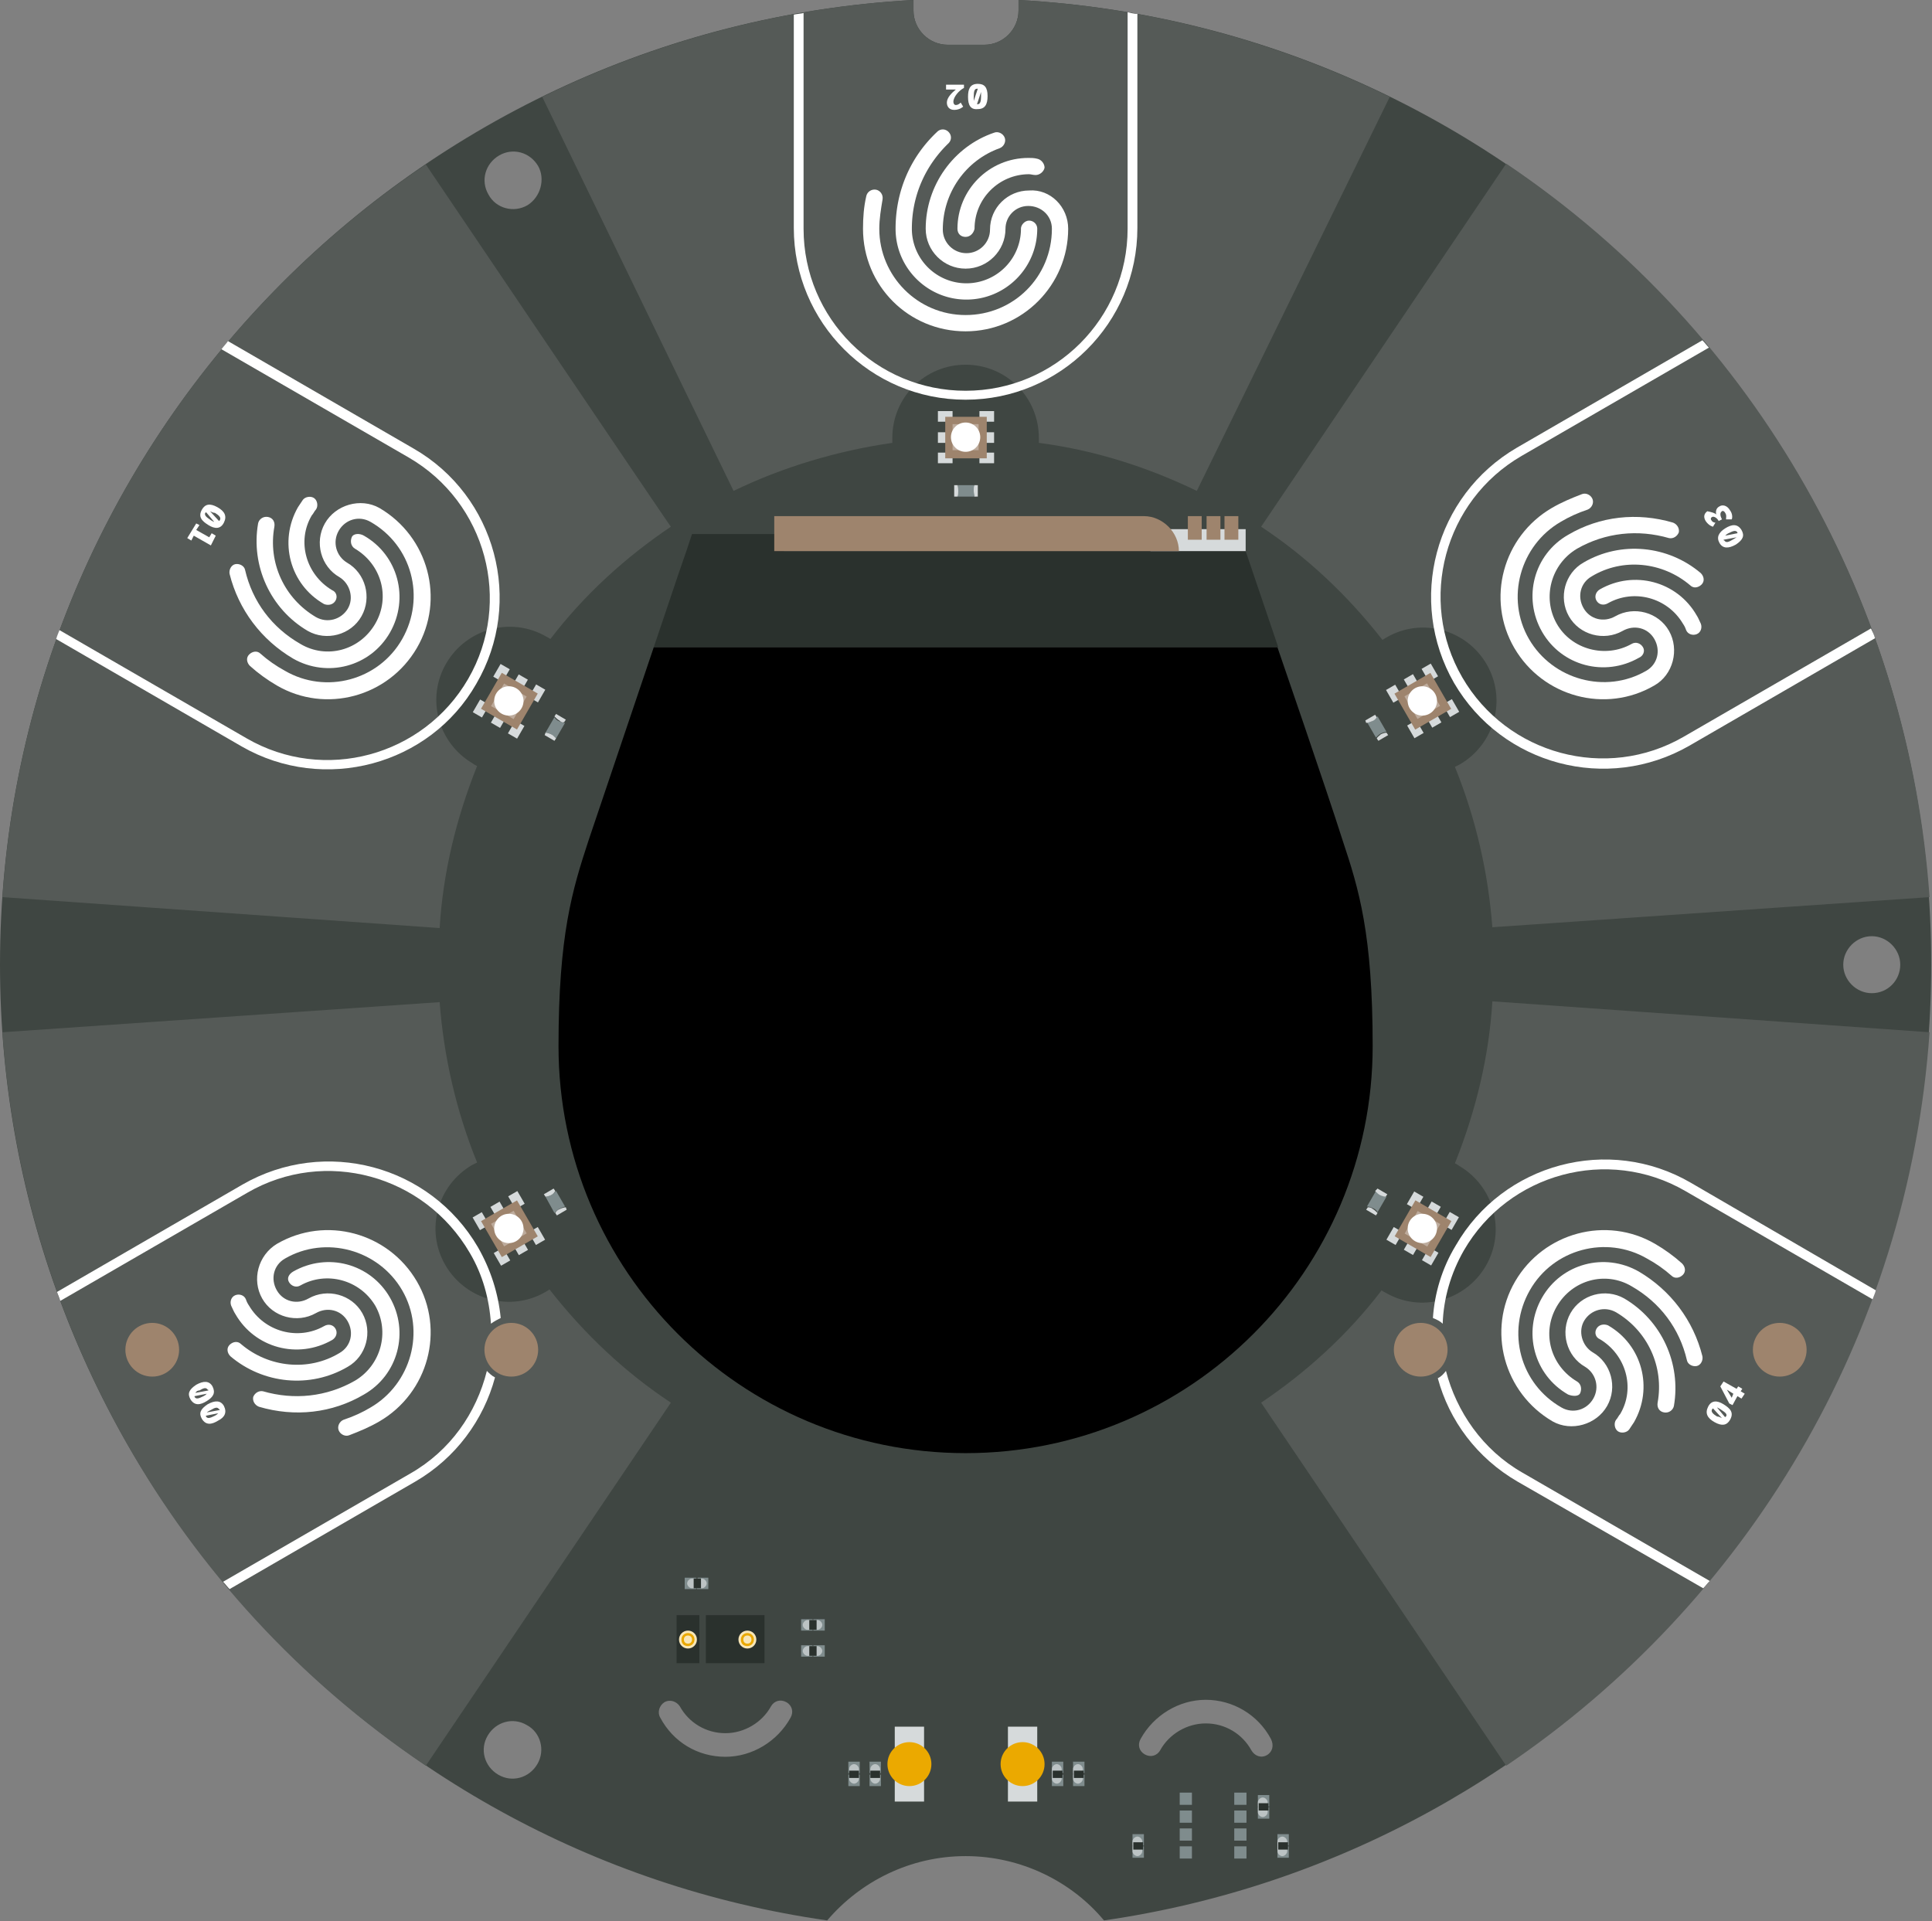 <svg xmlns="http://www.w3.org/2000/svg" xml:space="preserve" id="Layer_1" x="0" y="0" viewBox="0 0 237.3 236"><rect x="0" y="0" width="237.3" height="236" fill="#808080" stroke="none"/><style>.st0{fill:#3f4642}.st1{fill:#555a57}.st2{fill:#7f8c8d}.st3{fill:#d6dadb}.st4{fill:#9e846d}.st5{fill:#bdab9c}.st6{fill:#fff}.st7{fill:#bcc3c4}.st8{fill:#2a312d}.st9{fill:#eba900}.st10{fill:#f8e6b7}.st11{fill:#eaa800}</style><g id="Carrier"><path d="M125.1 0v1.3c0 2.3-1.9 4.2-4.2 4.2h-4.5c-2.3 0-4.2-1.9-4.2-4.2V0C49.7 3.4 0 55.2 0 118.5c0 59.7 44.2 109.2 101.6 117.4 4.1-4.8 10.2-7.9 17-7.9s13 3.1 17 7.9c57.5-8.3 101.6-57.7 101.6-117.4C237.3 55.2 187.6 3.4 125.1 0M66 216.7c-1 1.7-3.1 2.3-4.8 1.3s-2.3-3.1-1.3-4.8 3.1-2.3 4.8-1.3c1.7.9 2.3 3.1 1.3 4.8M64.8 25.2c-1.7 1-3.9.4-4.8-1.3-1-1.7-.4-3.8 1.3-4.8s3.8-.4 4.8 1.3c.9 1.6.3 3.8-1.3 4.8M97.1 211c-1.6 2.9-4.7 4.8-8 4.8-3.4 0-6.4-1.8-8-4.8-.4-.7-.1-1.5.5-1.9.7-.4 1.5-.1 1.9.5 1.1 2 3.2 3.3 5.6 3.3 2.3 0 4.5-1.3 5.6-3.3.4-.7 1.2-.9 1.9-.5s.9 1.2.5 1.9m58.5 4.6c-.7.4-1.5.1-1.9-.6-1.1-2-3.2-3.3-5.6-3.3-2.3 0-4.5 1.3-5.6 3.3-.4.7-1.2.9-1.9.5s-.9-1.2-.5-1.9c1.6-2.9 4.7-4.8 8-4.8s6.4 1.8 8 4.8c.4.8.2 1.6-.5 2m74.3-93.6c-1.9 0-3.5-1.6-3.5-3.5s1.6-3.5 3.5-3.5 3.5 1.6 3.5 3.5-1.5 3.5-3.5 3.5" class="st0"/><path d="M52.3 20.2C22.9 40 2.9 72.7.3 110.2L54 114c.4-6.7 2-13.4 4.6-19.9-.2-.1-.4-.2-.5-.3-4.3-2.5-5.8-8-3.3-12.3s8-5.8 12.3-3.3c.2.1.4.2.5.3 4.2-5.5 9.3-10.1 14.8-13.8 0 .1-30.1-44.5-30.1-44.5M237 110.2c-2.5-35.4-20.8-69.1-52-90.1l-30.1 44.6c5.6 3.7 10.6 8.4 14.9 13.9.2-.1.3-.2.5-.3 4.3-2.5 9.8-1 12.3 3.3s1 9.8-3.3 12.3l-.6.3c2.6 6.4 4.1 13.1 4.6 19.7zM185 216.9c29.4-19.9 49.4-52.6 52-90.1l-53.7-3.8c-.4 6.7-2 13.4-4.6 19.9.2.1.4.2.5.3 4.3 2.5 5.8 8 3.3 12.3s-8 5.8-12.3 3.3c-.2-.1-.4-.2-.5-.3-4.2 5.5-9.3 10.1-14.8 13.8zM.3 126.8c2.5 35.4 20.8 69.1 52 90.1l30.1-44.6c-5.6-3.7-10.6-8.4-14.9-13.9-.2.1-.3.2-.5.3-4.3 2.5-9.8 1-12.3-3.3s-1-9.8 3.3-12.3l.6-.3c-2.6-6.4-4.1-13.1-4.6-19.7zM170.7 11.9 147 60.3c-6-2.9-12.5-5-19.4-5.9v-.6c0-5-4-9-9-9s-9 4-9 9v.6c-6.9 1-13.5 3-19.5 5.9L66.6 11.9C80.5 5.1 95.9.9 112.2 0v1.3c0 2.3 1.9 4.2 4.2 4.2h4.5c2.3 0 4.2-1.9 4.2-4.2V0c16.3.9 31.7 5.1 45.6 11.9" class="st1"/><path d="M117.7 60.3c0-.3 0-.5-.1-.7h2.2c-.1.2-.1.5-.1.7 0 .3 0 .5.1.7h-2.2c0-.2.1-.5.1-.7" class="st2"/><path d="M119.6 60.3c0-.3 0-.5.1-.7h.4V61h-.4c0-.2-.1-.5-.1-.7M117.2 61v-1.4h.4c.1.2.1.5.1.7 0 .3 0 .5-.1.7zM115.2 53.1h1.8v1.3h-1.8zM115.2 50.5h1.8v1.3h-1.8zM115.2 55.6h1.8v1.3h-1.8zM120.3 53.1h1.8v1.3h-1.8zM120.3 50.5h1.8v1.3h-1.8zM120.3 55.6h1.8v1.3h-1.8z" class="st3"/><path d="M116.1 51.2h5.1v5.1h-5.1z" class="st4"/><path d="M117 52.1h3.2v3.2H117z" class="st5"/><circle cx="118.6" cy="53.7" r="1.8" class="st6"/><path d="M168.6 88.5c.2-.1.4-.3.6-.5l1.1 1.9c-.2 0-.5.1-.7.2s-.4.3-.6.5l-1.1-1.9c.2.1.5 0 .7-.2" class="st2"/><path d="M169.6 90.2c.2-.1.5-.2.7-.2l.2.3-1.2.7-.2-.3c.1-.2.3-.3.5-.5M167.7 88.5l1.2-.7.2.3c-.1.2-.3.4-.6.5-.2.1-.5.2-.7.2zM172.424 83.46l1.125-.65.9 1.558-1.125.65zM174.607 82.162l1.126-.65.9 1.56-1.126.65zM170.24 84.757l1.126-.65.9 1.559-1.126.65zM175.018 87.827l1.126-.65.9 1.559-1.126.65zM177.202 86.53l1.126-.65.9 1.558-1.126.65zM172.835 89.124l1.125-.65.9 1.56-1.126.65z" class="st3"/><path d="m171.275 85.208 4.417-2.55 2.55 4.416-4.417 2.55z" class="st4"/><path d="m172.505 85.537 2.771-1.6 1.6 2.771-2.771 1.6z" class="st5"/><circle cx="174.7" cy="86.1" r="1.8" class="st6"/><path d="M169.6 146.8c.2.1.5.2.7.2l-1.1 1.9c-.1-.2-.3-.4-.6-.5-.2-.1-.5-.2-.7-.2l1.1-1.9c.2.2.4.4.6.5" class="st2"/><path d="M168.6 148.5c.2.1.4.3.6.5l-.2.3-1.2-.7.2-.3c.1 0 .4 0 .6.2M169.2 146l1.2.7-.2.3c-.2 0-.5-.1-.7-.2s-.4-.3-.6-.5zM174.941 149.149l.9-1.56 1.126.65-.9 1.56zM177.167 150.43l.9-1.559 1.126.65-.9 1.56zM172.802 147.917l.9-1.559 1.126.65-.9 1.56zM172.428 153.514l.9-1.56 1.126.65-.9 1.56zM174.654 154.795l.9-1.559 1.126.65-.9 1.56zM170.289 152.282l.9-1.559 1.126.65-.9 1.56z" class="st3"/><path d="m171.3 151.86 2.55-4.416 4.418 2.55-2.55 4.416z" class="st4"/><path d="m172.53 151.53 1.6-2.77 2.771 1.6-1.6 2.77z" class="st5"/><circle cx="174.7" cy="150.9" r="1.8" class="st6"/><path d="M67.7 90.2c-.2-.1-.4-.2-.7-.2l1.1-1.9c.1.2.3.4.6.5.2.1.5.2.7.2l-1.1 1.9c-.2-.2-.4-.3-.6-.5" class="st2"/><path d="M68.7 88.5c-.2-.1-.4-.3-.6-.5l.2-.3 1.2.7-.2.3c-.2.1-.4 0-.6-.2M68.1 91l-1.2-.7.1-.3c.2 0 .5.1.7.2s.4.3.6.5zM60.297 88.766l.9-1.56 1.126.65-.9 1.56zM58.072 87.484l.9-1.559 1.125.65-.9 1.559zM62.387 90.084l.9-1.56 1.125.65-.9 1.56zM62.81 84.4l.9-1.558 1.126.65-.9 1.558zM60.585 83.119l.9-1.559 1.126.65-.9 1.559zM64.95 85.632l.9-1.559 1.125.65-.9 1.56z" class="st3"/><path d="m59.083 87.062 2.55-4.417 4.417 2.55-2.55 4.417z" class="st4"/><path d="m60.313 86.733 1.6-2.772 2.771 1.6-1.6 2.772z" class="st5"/><circle cx="62.5" cy="86.1" r="1.8" class="st6"/><path d="M68.7 148.5c-.2.1-.4.3-.6.5l-1.1-2c.2 0 .5-.1.7-.2s.4-.3.6-.5l1.1 1.9c-.3.1-.5.2-.7.3" class="st2"/><path d="M67.7 146.8c-.2.1-.5.2-.7.2l-.2-.3 1.2-.7.2.3c-.1.2-.3.4-.5.5M69.6 148.6l-1.2.7-.2-.3c.1-.2.3-.4.6-.5.2-.1.5-.2.7-.2zM62.83 152.621l1.125-.65.9 1.56-1.126.65zM60.646 153.919l1.125-.65.9 1.558-1.125.65zM64.926 151.374l1.126-.65.9 1.559-1.126.65zM60.235 148.254l1.125-.65.9 1.559-1.125.65zM58.05 149.551l1.127-.65.9 1.559-1.126.65zM62.418 146.957l1.126-.65.9 1.558-1.126.65z" class="st3"/><path d="m59.087 150.002 4.416-2.55 2.55 4.417-4.416 2.55z" class="st4"/><path d="m60.316 150.331 2.771-1.6 1.6 2.772-2.771 1.6z" class="st5"/><circle cx="62.5" cy="150.9" r="1.8" class="st6"/><circle cx="62.8" cy="165.8" r="3.3" class="st4"/><circle cx="18.7" cy="165.8" r="3.3" class="st4"/><circle cx="174.5" cy="165.8" r="3.3" class="st4"/><circle cx="218.6" cy="165.8" r="3.3" class="st4"/><g id="Artwork_3"><path d="M104.2 218h1.4v1.4h-1.4zc-.1 0 0 0 0 0M104.2 216.4h1.4v1.4h-1.4zc-.1.1 0 0 0 0" class="st2"/><path d="M104.3 217.3v1.2c0 .3.3.6.6.6s.6-.3.6-.6v-1.2c0-.3-.3-.6-.6-.6s-.6.3-.6.6" class="st7"/><path d="M104.3 217.5h1.2v.9h-1.2z" class="st8"/></g><g id="Artwork_3-2"><path d="M98.4 198.9h1.4v1.4h-1.4zM99.9 198.9h1.4v1.4h-1.4z" class="st2"/><path d="M100.4 199h-1.2c-.3 0-.6.3-.6.6s.3.6.6.6h1.2c.3 0 .6-.3.6-.6s-.3-.6-.6-.6" class="st7"/><path d="M99.4 199h.9v1.2h-.9z" class="st8"/></g><g id="Artwork_3-3"><path d="M84.1 193.8h1.4v1.4h-1.4zM85.7 193.8H87v1.4h-1.4z" class="st2"/><path d="M86.2 193.9H85c-.3 0-.6.3-.6.6s.3.6.6.6h1.2c.3 0 .6-.3.6-.6s-.3-.6-.6-.6" class="st7"/><path d="M85.2 193.9h.9v1.2h-.9z" class="st8"/></g><g id="Artwork_3-4"><path d="M98.4 202.1h1.4v1.4h-1.4zM99.9 202.1h1.4v1.4h-1.4z" class="st2"/><path d="M100.4 202.2h-1.2c-.3 0-.6.3-.6.6s.3.6.6.6h1.2c.3 0 .6-.3.6-.6s-.3-.6-.6-.6" class="st7"/><path d="M99.4 202.2h.9v1.2h-.9z" class="st8"/></g><g id="Artwork_3-5"><path d="M106.8 218h1.4v1.4h-1.4zq-.15 0 0 0M106.8 216.4h1.4v1.4h-1.4zc-.1.1-.1 0 0 0" class="st2"/><path d="M106.9 217.3v1.2c0 .3.3.6.6.6s.6-.3.6-.6v-1.2c0-.3-.3-.6-.6-.6s-.6.3-.6.6" class="st7"/><path d="M106.9 217.5h1.2v.9h-1.2z" class="st8"/></g><path d="M109.9 212.1h3.6v9.2h-3.6z" class="st3"/><circle cx="111.7" cy="216.7" r="2.7" class="st9"/><path d="M123.8 212.1h3.6v9.2h-3.6z" class="st3"/><circle cx="125.6" cy="216.7" r="2.7" class="st9"/><g id="Artwork_3-6"><path d="M131.8 218h1.4v1.4h-1.4zq-.15 0 0 0M131.8 216.4h1.4v1.4h-1.4zc-.1.1-.1 0 0 0" class="st2"/><path d="M133 217.3v1.2c0 .3-.3.6-.6.6s-.6-.3-.6-.6v-1.2c0-.3.3-.6.6-.6s.6.3.6.6" class="st7"/><path d="M131.9 217.5h1.2v.9h-1.2z" class="st8"/></g><g id="Artwork_3-7"><path d="M139.1 226.8h1.4v1.4h-1.4zc-.1.1 0 0 0 0M139.1 225.3h1.4v1.4h-1.4zc-.1 0 0 0 0 0" class="st2"/><path d="M140.3 226.2v1.2c0 .3-.3.6-.6.6s-.6-.3-.6-.6v-1.2c0-.3.3-.6.6-.6s.6.3.6.6" class="st7"/><path d="M139.2 226.3h1.2v.9h-1.2z" class="st8"/></g><g id="Artwork_3-8"><path d="M156.9 226.8h1.4v1.4h-1.4zc0 .1 0 0 0 0M156.9 225.3h1.4v1.4h-1.4z" class="st2"/><path d="M158.1 226.2v1.2c0 .3-.3.6-.6.6s-.6-.3-.6-.6v-1.2c0-.3.3-.6.6-.6s.6.3.6.6" class="st7"/><path d="M157 226.3h1.2v.9H157z" class="st8"/></g><g id="Artwork_3-9"><path d="M154.5 222h1.4v1.4h-1.4zM154.5 220.5h1.4v1.4h-1.4z" class="st2"/><path d="M155.7 221.4v1.2c0 .3-.3.6-.6.6s-.6-.3-.6-.6v-1.2c0-.3.3-.6.6-.6s.6.3.6.6" class="st7"/><path d="M154.6 221.5h1.2v.9h-1.2z" class="st8"/></g><g id="Artwork_3-10"><path d="M129.2 218h1.4v1.4h-1.4zc-.1 0 0 0 0 0M129.2 216.4h1.4v1.4h-1.4zc-.1.1 0 0 0 0" class="st2"/><path d="M130.4 217.3v1.2c0 .3-.3.6-.6.6s-.6-.3-.6-.6v-1.2c0-.3.3-.6.6-.6s.6.3.6.6" class="st7"/><path d="M129.3 217.5h1.2v.9h-1.2z" class="st8"/></g><path d="M86.7 198.4h7.2v5.9h-7.2zM83.1 198.4h2.8v5.9h-2.8z" class="st8"/><circle cx="91.8" cy="201.4" r="1.1" class="st10"/><path d="M91.8 200.6c-.4 0-.8.3-.8.8s.3.8.8.8c.4 0 .8-.3.8-.8s-.4-.8-.8-.8m0 1.3c-.3 0-.5-.2-.5-.5s.2-.5.5-.5.5.2.5.5-.2.5-.5.5" class="st11"/><circle cx="84.5" cy="201.4" r="1.1" class="st10"/><path d="M84.5 200.6c-.4 0-.8.3-.8.8s.3.8.8.8c.4 0 .8-.3.8-.8s-.4-.8-.8-.8m0 1.3c-.3 0-.5-.2-.5-.5s.2-.5.5-.5.5.2.5.5-.2.5-.5.5" class="st11"/><circle cx="151.2" cy="96.9" r="3.2" class="st4"/><circle cx="101.8" cy="87.1" r="3.2" class="st4"/><circle cx="92.6" cy="136.9" r="3.2" class="st4"/><g id="Artwork_3-11"><path d="M86.9 102.4h1.4v1.4h-1.4zq-.15 0 0 0M88.4 102.4h1.4v1.4h-1.4z" class="st2"/><path d="M88.9 103.7h-1.2c-.3 0-.6-.3-.6-.6s.3-.6.6-.6h1.2c.3 0 .6.3.6.6s-.3.6-.6.6" class="st7"/><path d="M87.9 102.5h.9v1.2h-.9z" class="st8"/></g><g id="Artwork_3-12"><path d="M137.5 124.7h1.4v1.4h-1.4zq-.15 0 0 0M137.5 126.3h1.4v1.4h-1.4zq-.15 0 0 0" class="st2"/><path d="M137.5 126.8v-1.2c0-.3.3-.6.6-.6s.6.3.6.6v1.2c0 .3-.3.6-.6.6s-.6-.3-.6-.6" class="st7"/><path d="M137.5 125.8h1.2v.9h-1.2z" class="st8"/></g><g id="Artwork_3-13"><path d="M133.8 124.7h1.4v1.4h-1.4zM133.8 126.3h1.4v1.4h-1.4z" class="st2"/><path d="M133.9 126.8v-1.2c0-.3.3-.6.6-.6s.6.3.6.6v1.2c0 .3-.3.6-.6.6s-.6-.3-.6-.6" class="st7"/><path d="M133.9 125.8h1.2v.9h-1.2z" class="st8"/></g><g id="Artwork_3-14"><path d="M109.3 127.7h1.4v1.4h-1.4zM110.8 127.7h1.4v1.4h-1.4z" class="st2"/><path d="M111.3 129h-1.2c-.3 0-.6-.3-.6-.6s.3-.6.6-.6h1.2c.3 0 .6.3.6.6s-.3.6-.6.6" class="st7"/><path d="M110.3 127.8h.9v1.2h-.9z" class="st8"/></g><g id="Artwork_3-15"><path d="M127.3 119.4h1.4v1.4h-1.4zM128.8 119.4h1.4v1.4h-1.4z" class="st2"/><path d="M129.3 120.6h-1.2c-.3 0-.6-.3-.6-.6s.3-.6.6-.6h1.2c.3 0 .6.3.6.6s-.3.6-.6.6" class="st7"/><path d="M128.3 119.5h.9v1.2h-.9z" class="st8"/></g><g id="Artwork_3-16"><path d="M86.9 105h1.4v1.4h-1.4zq-.15 0 0 0M88.4 105h1.4v1.4h-1.4z" class="st2"/><path d="M88.9 106.2h-1.2c-.3 0-.6-.3-.6-.6s.3-.6.6-.6h1.2c.3 0 .6.3.6.6s-.3.6-.6.6" class="st7"/><path d="M87.9 105.1h.9v1.2h-.9z" class="st8"/></g><g id="Artwork_3-17"><path d="M86.9 107.5h1.4v1.4h-1.4zc-.1.1-.1 0 0 0M88.4 107.5h1.4v1.4h-1.4zc0 .1 0 0 0 0" class="st2"/><path d="M88.9 108.8h-1.2c-.3 0-.6-.3-.6-.6s.3-.6.6-.6h1.2c.3 0 .6.3.6.6s-.3.6-.6.6" class="st7"/><path d="M87.9 107.7h.9v1.2h-.9z" class="st8"/></g><g id="Artwork_3-18"><path d="M86.9 110.1h1.4v1.4h-1.4zq-.15 0 0 0M88.4 110.1h1.4v1.4h-1.4z" class="st2"/><path d="M88.9 111.4h-1.2c-.3 0-.6-.3-.6-.6s.3-.6.6-.6h1.2c.3 0 .6.3.6.6s-.3.6-.6.6" class="st7"/><path d="M87.9 110.2h.9v1.2h-.9z" class="st8"/></g><g id="Artwork_3-19"><path d="M86.9 112.7h1.4v1.4h-1.4zq-.15 0 0 0M88.4 112.7h1.4v1.4h-1.4z" class="st2"/><path d="M88.9 114h-1.2c-.3 0-.6-.3-.6-.6s.3-.6.6-.6h1.2c.3 0 .6.3.6.6s-.3.6-.6.6" class="st7"/><path d="M87.9 112.8h.9v1.2h-.9z" class="st8"/></g><g id="Artwork_3-20"><path d="M86.9 115.3h1.4v1.4h-1.4zq-.15 0 0 0M88.4 115.3h1.4v1.4h-1.4z" class="st2"/><path d="M88.9 116.6h-1.2c-.3 0-.6-.3-.6-.6s.3-.6.6-.6h1.2c.3 0 .6.3.6.6s-.3.6-.6.6" class="st7"/><path d="M87.9 115.4h.9v1.2h-.9z" class="st8"/></g><path d="M100.5 113.6h.8v2.1h-.8zM102.2 113.6h.8v2.1h-.8zM103.8 113.6h.8v2.1h-.8zM105.5 113.6h.8v2.1h-.8zM107.2 113.6h.8v2.1h-.8zM108.9 113.6h.8v2.1h-.8zM110.6 113.6h.8v2.1h-.8zM112.2 113.6h.8v2.1h-.8zM113.9 113.6h.8v2.1h-.8zM115.6 113.6h.8v2.1h-.8zM117.3 113.6h.8v2.1h-.8zM119 113.6h.8v2.1h-.8zM120.6 113.6h.8v2.1h-.8zM122.3 113.6h.8v2.1h-.8zM124 113.6h.8v2.1h-.8zM125.7 113.6h.8v2.1h-.8zM127.4 113.6h.8v2.1h-.8zM129 113.6h.8v2.1h-.8zM130.7 113.6h.8v2.1h-.8zM132.4 113.6h.8v2.1h-.8zM134.1 113.6h.8v2.1h-.8zM135.8 113.6h.8v2.1h-.8zM99.3 105.1h1.1v2.8h-1.1zM97.6 105.9h1.1v2.8h-1.1zM101 105.1h1.1v2.8H101zM102.7 105.1h1.1v2.8h-1.1zM104.4 105.1h1.1v2.8h-1.1zM106.1 105.1h1.1v2.8h-1.1zM107.8 105.1h1.1v2.8h-1.1zM109.5 105.1h1.1v2.8h-1.1zM111.2 105.1h1.1v2.8h-1.1zM112.9 105.1h1.1v2.8h-1.1zM114.6 105.1h1.1v2.8h-1.1zM116.3 105.1h1.1v2.8h-1.1zM118 105.1h1.1v2.8H118zM119.7 105.1h1.1v2.8h-1.1zM121.4 105.1h1.1v2.8h-1.1zM123.1 105.1h1.1v2.8h-1.1zM124.8 105.1h1.1v2.8h-1.1zM126.5 105.1h1.1v2.8h-1.1zM128.2 105.1h1.1v2.8h-1.1zM129.9 105.1h1.1v2.8h-1.1zM131.6 105.1h1.1v2.8h-1.1zM133.3 105.1h1.1v2.8h-1.1zM135 105.1h1.1v2.8H135zM136.7 105.1h1.1v2.8h-1.1zM138.4 105.9h1.1v2.8h-1.1z" class="st2"/><path d="M98.1 106.5h40.8v8.1H98.1z" class="st8"/><path d="M110.1 130.6h.8v4.1h-.8zM111.5 130.6h.8v4.1h-.8zM112.9 130.6h.8v4.1h-.8zM114.3 130.6h.8v4.1h-.8zM115.7 130.6h.8v4.1h-.8zM117.1 130.6h.8v4.1h-.8zM118.5 130.6h.8v4.1h-.8zM119.9 130.6h.8v4.1h-.8zM121.3 130.6h.8v4.1h-.8zM122.7 130.6h.8v4.1h-.8zM124.1 130.6h.8v4.1h-.8zM125.5 130.6h.8v4.1h-.8zM126.9 130.6h.8v4.1h-.8zM128.3 130.6h.8v4.1h-.8zM129.7 130.6h.8v4.1h-.8zM131.1 130.6h.8v4.1h-.8zM132.5 130.6h.8v4.1h-.8zM133.9 130.6h.8v4.1h-.8zM135.3 130.6h.8v4.1h-.8zM136.7 130.6h.8v4.1h-.8zM138.1 130.6h.8v4.1h-.8zM139.5 130.6h.8v4.1h-.8zM140.9 130.6h.8v4.1h-.8zM142.3 130.6h.8v4.1h-.8zM109 132.5v6h-3.2v-2h-3.9v-2.7h1.9v-1.3zM144.3 132.5v6h3.1v-2h4v-2.7h-2v-1.3z" class="st2"/><path d="M102.2 139.4H151v4.9h-48.8z" class="st3"/><path d="M103.4 133.4h46.4v8.9h-46.4z" class="st6"/><path d="M103.4 133.4h3.4v4.4h-3.4zM146.5 133.4h3.4v4.4h-3.4z" class="st3"/><path d="M114.4 119.8h8.6v7.1h-8.6z" class="st8"/><circle cx="115.5" cy="121" r=".4" class="st0"/><path d="M144.9 220.2h1.5v1.5h-1.5zM144.9 222.4h1.5v1.5h-1.5zM144.9 224.6h1.5v1.5h-1.5zM144.9 226.8h1.5v1.5h-1.5zM151.6 220.2h1.5v1.5h-1.5zM151.6 222.4h1.5v1.5h-1.5zM151.6 224.6h1.5v1.5h-1.5zM151.6 226.8h1.5v1.5h-1.5z" class="st2"/></g><g id="Lcd1"><path d="M80.3 79.5s-6 17.8-8 23.7c-2 6.1-3.7 11.6-3.7 25.3 0 27.6 22.4 50 50 50s50-22.4 50-50c0-13.8-1.7-19.3-3.7-25.3-1.9-6-8-23.7-8-23.7z"/><path d="M141.3 65H153v6.8h-11.7z" class="st3"/><path d="M150.4 63.4h1.7v2.9h-1.7zM148.2 63.4h1.7v2.9h-1.7zM145.9 63.4h1.7v2.9h-1.7z" class="st4"/><path d="m80.3 79.5 3-8.9 1-2.9.7-2.1h11.3v2.1H153l4 11.8z" class="st8"/><path d="M144.8 67.7H95.1v-4.3h45.4c2.3 0 4.3 2 4.3 4.3" class="st4"/></g><g id="Silk1"><path d="M118.6 29.1c-.6 0-1-.4-1-1 0-4.8 3.9-8.7 8.7-8.7.4 0 .7 0 1.1.1.5.1.9.6.9 1.1-.1.5-.6.9-1.1.9-.3 0-.6-.1-.8-.1-3.7 0-6.7 3-6.7 6.7-.1.5-.5 1-1.1 1" class="st6"/><path d="M131.2 28.1c0 6.9-5.6 12.6-12.6 12.6S106 35.1 106 28.1c0-1.4.1-2.7.4-4 .1-.5.6-.9 1.2-.8.5.1.9.6.8 1.2-.2 1.2-.4 2.4-.4 3.6 0 5.8 4.7 10.6 10.6 10.6s10.6-4.7 10.6-10.6c0-1.6-1.3-2.8-2.9-2.8s-2.8 1.3-2.8 2.8c0 2.7-2.2 4.9-4.9 4.9s-4.9-2.2-4.9-4.9c0-5.3 3.4-10.1 8.4-11.8.5-.2 1.1.1 1.3.6s-.1 1.1-.6 1.3c-4.2 1.5-7 5.5-7 10 0 1.6 1.3 2.9 2.9 2.9s2.9-1.3 2.9-2.9c0-2.7 2.2-4.8 4.8-4.8 2.6-.2 4.8 2 4.8 4.7" class="st6"/><path d="M127.4 28.1c0 4.8-3.9 8.7-8.7 8.7s-8.7-3.9-8.7-8.7c0-4.6 1.8-8.8 5.1-11.9.4-.4 1-.4 1.4 0s.4 1 0 1.4c-2.9 2.8-4.5 6.5-4.5 10.5a6.7 6.7 0 0 0 13.4 0c0-.5.5-1 1-1s1 .4 1 1" class="st6"/><path d="M139.7 1.7V28c0 11.7-9.5 21.1-21.1 21.1-11.7 0-21.1-9.5-21.1-21.1V1.8c.4-.1.8-.1 1.2-.2v26.5c0 11 8.9 19.9 19.9 19.9s19.9-8.9 19.9-19.9V1.5c.4.1.8.2 1.2.2" class="st6"/><path d="M118.9 11.9c0-.9.2-1.6 1.2-1.6.8 0 1.2.4 1.2 1.5 0 1-.3 1.6-1.2 1.6-.9.1-1.2-.5-1.2-1.5m.7 0v.5l.5-1.5h-.1c-.3 0-.4.3-.4 1m.9-.6-.5 1.5h.1c.3 0 .4-.4.4-.9zM117.1 12.5c0 .2.1.4.3.4q.3 0 .6-.3l.3.5s-.4.4-1.1.4c-.6 0-.9-.4-.9-.9 0-.6.6-1.2 1.1-1.6h-1.2v-.6h2.2v.4c-.6.3-1.3 1.1-1.3 1.7M41.2 73.8c-.3.5-.9.6-1.4.4-4.2-2.4-5.6-7.7-3.2-11.9l.6-.9c.3-.4 1-.5 1.4-.2s.5 1 .2 1.4c-.2.2-.3.5-.5.7-1.9 3.2-.7 7.3 2.5 9.2.5.2.7.8.4 1.3" class="st6"/><path d="M46.6 62.4c6 3.5 8.1 11.2 4.6 17.2S40 87.7 34 84.2q-1.8-1.05-3.3-2.4c-.4-.4-.5-1-.1-1.4s1-.5 1.4-.1q1.35 1.2 3 2.1c5 2.9 11.5 1.2 14.4-3.9s1.2-11.5-3.9-14.4c-1.4-.8-3.1-.3-3.9 1.1s-.3 3.1 1 3.9c2.3 1.3 3.1 4.3 1.8 6.6s-4.3 3.1-6.6 1.8c-4.6-2.7-7-8-6.1-13.2.1-.5.6-.9 1.2-.8s.9.6.8 1.2c-.8 4.4 1.2 8.8 5.1 11.1 1.4.8 3.1.3 3.9-1s.3-3.1-1-3.9c-2.3-1.3-3.1-4.3-1.8-6.6s4.4-3.2 6.7-1.9" class="st6"/><path d="M44.7 65.8c4.2 2.4 5.6 7.7 3.2 11.9s-7.7 5.6-11.9 3.2c-3.9-2.3-6.7-6-7.8-10.4-.1-.5.2-1.1.7-1.2s1.1.2 1.2.7c.9 3.9 3.3 7.1 6.8 9.1 3.2 1.9 7.3.8 9.2-2.5s.7-7.3-2.5-9.2c-.5-.3-.6-.9-.4-1.4s1-.5 1.5-.2" class="st6"/><path d="m28 41.9 22.8 13.2c10.1 5.8 13.6 18.8 7.7 28.9-5.7 10-18.7 13.5-28.8 7.7L6.9 78.5c.1-.4.3-.8.4-1.1l23 13.3c9.5 5.5 21.7 2.2 27.2-7.3s2.2-21.7-7.3-27.2l-23-13.3c.3-.4.6-.7.8-1" class="st6"/><path d="M25.6 64.5c-.8-.5-1.3-1-.8-1.9.4-.7 1-.8 1.9-.3s1.2 1.1.8 1.9-1.1.8-1.9.3m.3-.6c.2.1.3.2.4.2l-1-1.2s0 .1-.1.1c-.1.3.1.5.7.9m-.1-1.1 1.1 1.2.1-.1c.2-.3-.1-.6-.6-.9-.2 0-.4-.1-.6-.2M24.5 64.5l-.4.6 1.6.9.3-.5.5.3-.6 1.2-2.1-1.2-.3.6-.5-.3 1.1-1.8zM41.2 163.2c.3.5.1 1.1-.4 1.4-4.2 2.4-9.5 1-11.9-3.2-.2-.3-.3-.6-.5-1-.2-.5 0-1.1.5-1.3s1.1 0 1.3.5c.1.3.2.5.4.8 1.9 3.2 6 4.3 9.2 2.5.5-.3 1.1-.2 1.4.3" class="st6"/><path d="M34 152.8c6-3.5 13.7-1.4 17.2 4.6s1.4 13.7-4.6 17.2c-1.2.7-2.4 1.2-3.7 1.7-.5.2-1.1-.1-1.3-.6s.1-1.1.6-1.3q1.8-.6 3.3-1.5c5-2.9 6.8-9.4 3.9-14.4s-9.4-6.8-14.4-3.9c-1.4.8-1.8 2.5-1 3.9s2.5 1.8 3.9 1c2.3-1.3 5.3-.5 6.6 1.8s.5 5.3-1.8 6.6c-4.6 2.7-10.4 2.1-14.4-1.3-.4-.4-.5-1-.1-1.4s1-.5 1.4-.1c3.4 2.9 8.3 3.4 12.1 1.1 1.4-.8 1.8-2.5 1-3.9s-2.5-1.8-3.9-1c-2.3 1.3-5.3.5-6.6-1.8s-.5-5.3 1.8-6.7" class="st6"/><path d="M36 156.2c4.2-2.4 9.5-1 11.9 3.2s1 9.5-3.2 11.9c-3.9 2.3-8.5 2.8-12.9 1.5-.5-.2-.8-.7-.7-1.2.2-.5.7-.8 1.2-.7 3.8 1.1 7.8.7 11.3-1.3 3.2-1.9 4.3-6 2.5-9.2-1.9-3.2-6-4.3-9.2-2.5-.5.3-1.1.1-1.4-.4s0-1 .5-1.3M59.8 168.4c.3.3.6.6 1 .8-1.4 5.2-4.8 9.9-9.8 12.8l-22.8 13.2c-.3-.3-.5-.6-.8-.9l23-13.3c4.9-2.8 8.1-7.4 9.4-12.6" class="st6"/><path d="m30.4 146.5-23 13.3c-.1-.4-.3-.8-.4-1.1l22.8-13.2c10.1-5.8 23-2.4 28.9 7.7 1.6 2.8 2.5 5.7 2.8 8.7-.4.2-.8.4-1.2.7-.2-3-1-6-2.6-8.7-5.6-9.6-17.8-12.9-27.3-7.4M25.4 172.1c-.8.5-1.5.6-2-.2-.4-.7-.2-1.2.7-1.8.9-.5 1.6-.5 2 .2.4.8.1 1.3-.7 1.8m-.4-.6c.2-.1.3-.2.4-.3l-1.5.3v.1c.2.3.5.2 1.1-.1m-1-.4 1.6-.3s0-.1-.1-.1c-.2-.3-.5-.2-1 .1-.2 0-.4.1-.5.3M26.8 174.5c-.8.5-1.5.6-2-.2-.4-.7-.2-1.2.7-1.8.9-.5 1.6-.5 2 .2.4.8.1 1.4-.7 1.8m-.4-.6c.2-.1.3-.2.4-.3l-1.5.3v.1c.2.3.5.2 1.1-.1m-1-.4 1.6-.3s0-.1-.1-.1c-.2-.3-.5-.2-1 .1-.2.1-.4.2-.5.3M196.1 73.8c-.3-.5-.1-1.1.4-1.4 4.2-2.4 9.5-1 11.9 3.2.2.3.3.6.5 1 .2.5 0 1.1-.5 1.3s-1.1 0-1.3-.5c-.1-.3-.2-.5-.4-.8-1.9-3.2-6-4.3-9.2-2.5-.5.3-1.1.2-1.4-.3" class="st6"/><path d="M203.2 84.2c-6 3.5-13.7 1.4-17.2-4.6s-1.4-13.7 4.6-17.2c1.2-.7 2.4-1.2 3.7-1.7.5-.2 1.1.1 1.3.6s-.1 1.1-.6 1.3q-1.8.6-3.3 1.5c-5 2.9-6.8 9.4-3.9 14.4s9.4 6.8 14.4 3.9c1.4-.8 1.8-2.5 1-3.9s-2.5-1.8-3.9-1c-2.3 1.3-5.3.5-6.6-1.8s-.5-5.3 1.8-6.6c4.6-2.7 10.4-2.1 14.4 1.3.4.4.5 1 .1 1.4s-1 .5-1.4.1c-3.4-2.9-8.3-3.4-12.1-1.1-1.4.8-1.8 2.5-1 3.9s2.5 1.8 3.9 1c2.3-1.3 5.3-.5 6.6 1.8s.5 5.4-1.8 6.7" class="st6"/><path d="M201.3 80.8c-4.2 2.4-9.5 1-11.9-3.2s-1-9.5 3.2-11.9c3.9-2.3 8.5-2.8 12.9-1.5.5.2.8.7.7 1.2-.2.5-.7.8-1.2.7-3.8-1.1-7.8-.7-11.3 1.3-3.2 1.9-4.3 6-2.5 9.2s6 4.3 9.2 2.5c.5-.3 1.1-.1 1.4.4s0 1.1-.5 1.3" class="st6"/><path d="m230.3 78.4-22.8 13.2c-10.1 5.8-23 2.4-28.9-7.7-5.8-10.1-2.4-23 7.7-28.9l22.8-13.2c.3.3.5.6.8.9l-23 13.3c-9.5 5.5-12.8 17.7-7.3 27.2s17.7 12.8 27.2 7.3l23-13.3c.2.4.4.8.5 1.2" class="st6"/><path d="M211.9 64.9c.8-.5 1.5-.6 2 .2.4.7.2 1.2-.7 1.8-.9.5-1.6.5-2-.2s-.1-1.3.7-1.8m1.4 1.1-1.6.3s0 .1.1.1c.2.3.5.2 1-.1.2-.1.3-.2.5-.3m-1-.5c-.2.1-.3.2-.4.3l1.5-.3v-.1c-.2-.3-.5-.2-1.1.1M210.8 63.2c-.1-.4 0-.8.4-1 .3-.2.9-.2 1.3.5.3.4.3.9.2 1.1h-.7c0-.2.1-.5-.1-.8-.1-.2-.3-.3-.4-.2-.3.2-.2.6 0 1l-.4.2c-.2-.4-.6-.6-.8-.5s-.2.3-.1.4c.1.2.3.3.5.3l-.3.5s-.5-.1-.9-.7c-.3-.5-.2-.9.2-1.2.5.1.9.2 1.1.4M196.1 163.2c.3-.5.9-.6 1.4-.4 4.2 2.4 5.6 7.7 3.2 11.9l-.6.9c-.3.4-1 .5-1.4.2s-.5-1-.2-1.4c.2-.2.3-.5.5-.7 1.9-3.2.7-7.3-2.5-9.2-.5-.2-.7-.8-.4-1.3" class="st6"/><path d="M190.7 174.6c-6-3.5-8.1-11.2-4.6-17.2s11.2-8.1 17.2-4.6q1.8 1.05 3.3 2.4c.4.4.5 1 .1 1.4s-1 .5-1.4.1q-1.35-1.2-3-2.1c-5-2.9-11.5-1.2-14.4 3.9s-1.2 11.5 3.9 14.4c1.4.8 3.1.3 3.9-1.1s.3-3.1-1-3.9c-2.3-1.3-3.1-4.3-1.8-6.6s4.3-3.1 6.6-1.8c4.6 2.7 7 8 6.1 13.2-.1.5-.6.9-1.2.8s-.9-.6-.8-1.2c.8-4.4-1.2-8.8-5.1-11.1-1.4-.8-3.1-.3-3.9 1s-.3 3.1 1 3.9c2.3 1.3 3.1 4.3 1.8 6.6s-4.4 3.2-6.7 1.9" class="st6"/><path d="M192.6 171.3c-4.2-2.4-5.6-7.7-3.2-11.9s7.7-5.6 11.9-3.2c3.9 2.3 6.7 6 7.8 10.4.1.5-.2 1.1-.7 1.2s-1.1-.2-1.2-.7c-.9-3.9-3.3-7.1-6.8-9.1-3.2-1.9-7.3-.8-9.2 2.5s-.7 7.3 2.5 9.2c.5.3.6.9.4 1.4s-1 .4-1.5.2M187 180.9l23 13.3c-.3.3-.5.6-.8.9L186.4 182c-5-2.9-8.4-7.5-9.8-12.7.4-.2.7-.5 1-.9 1.3 5 4.5 9.7 9.4 12.5" class="st6"/><path d="M230.4 158.5c-.1.4-.3.8-.4 1.1l-23-13.3c-9.5-5.5-21.7-2.2-27.2 7.3-1.6 2.8-2.5 5.9-2.6 9-.3-.3-.7-.5-1.2-.7.2-3 1.1-6.1 2.8-8.9 5.8-10.1 18.8-13.6 28.9-7.7zM211.7 172.5c.8.5 1.3 1 .8 1.9-.4.7-1 .8-1.9.3s-1.2-1.1-.8-1.9 1.1-.8 1.9-.3m-.2 1.7-1.1-1.2-.1.1c-.2.3.1.6.6.9.2 0 .4.1.6.2m-.2-1.1c-.2-.1-.3-.2-.4-.2l1 1.2s0-.1.1-.1c.2-.3-.1-.5-.7-.9M214.3 171.2l-.4.6-.5-.3-.6 1.1-.4-.2-1.1-2.1.4-.6 1.6.9.2-.3.5.3-.2.3zm-1.4 0-.8-.5.6 1z" class="st6"/></g></svg>